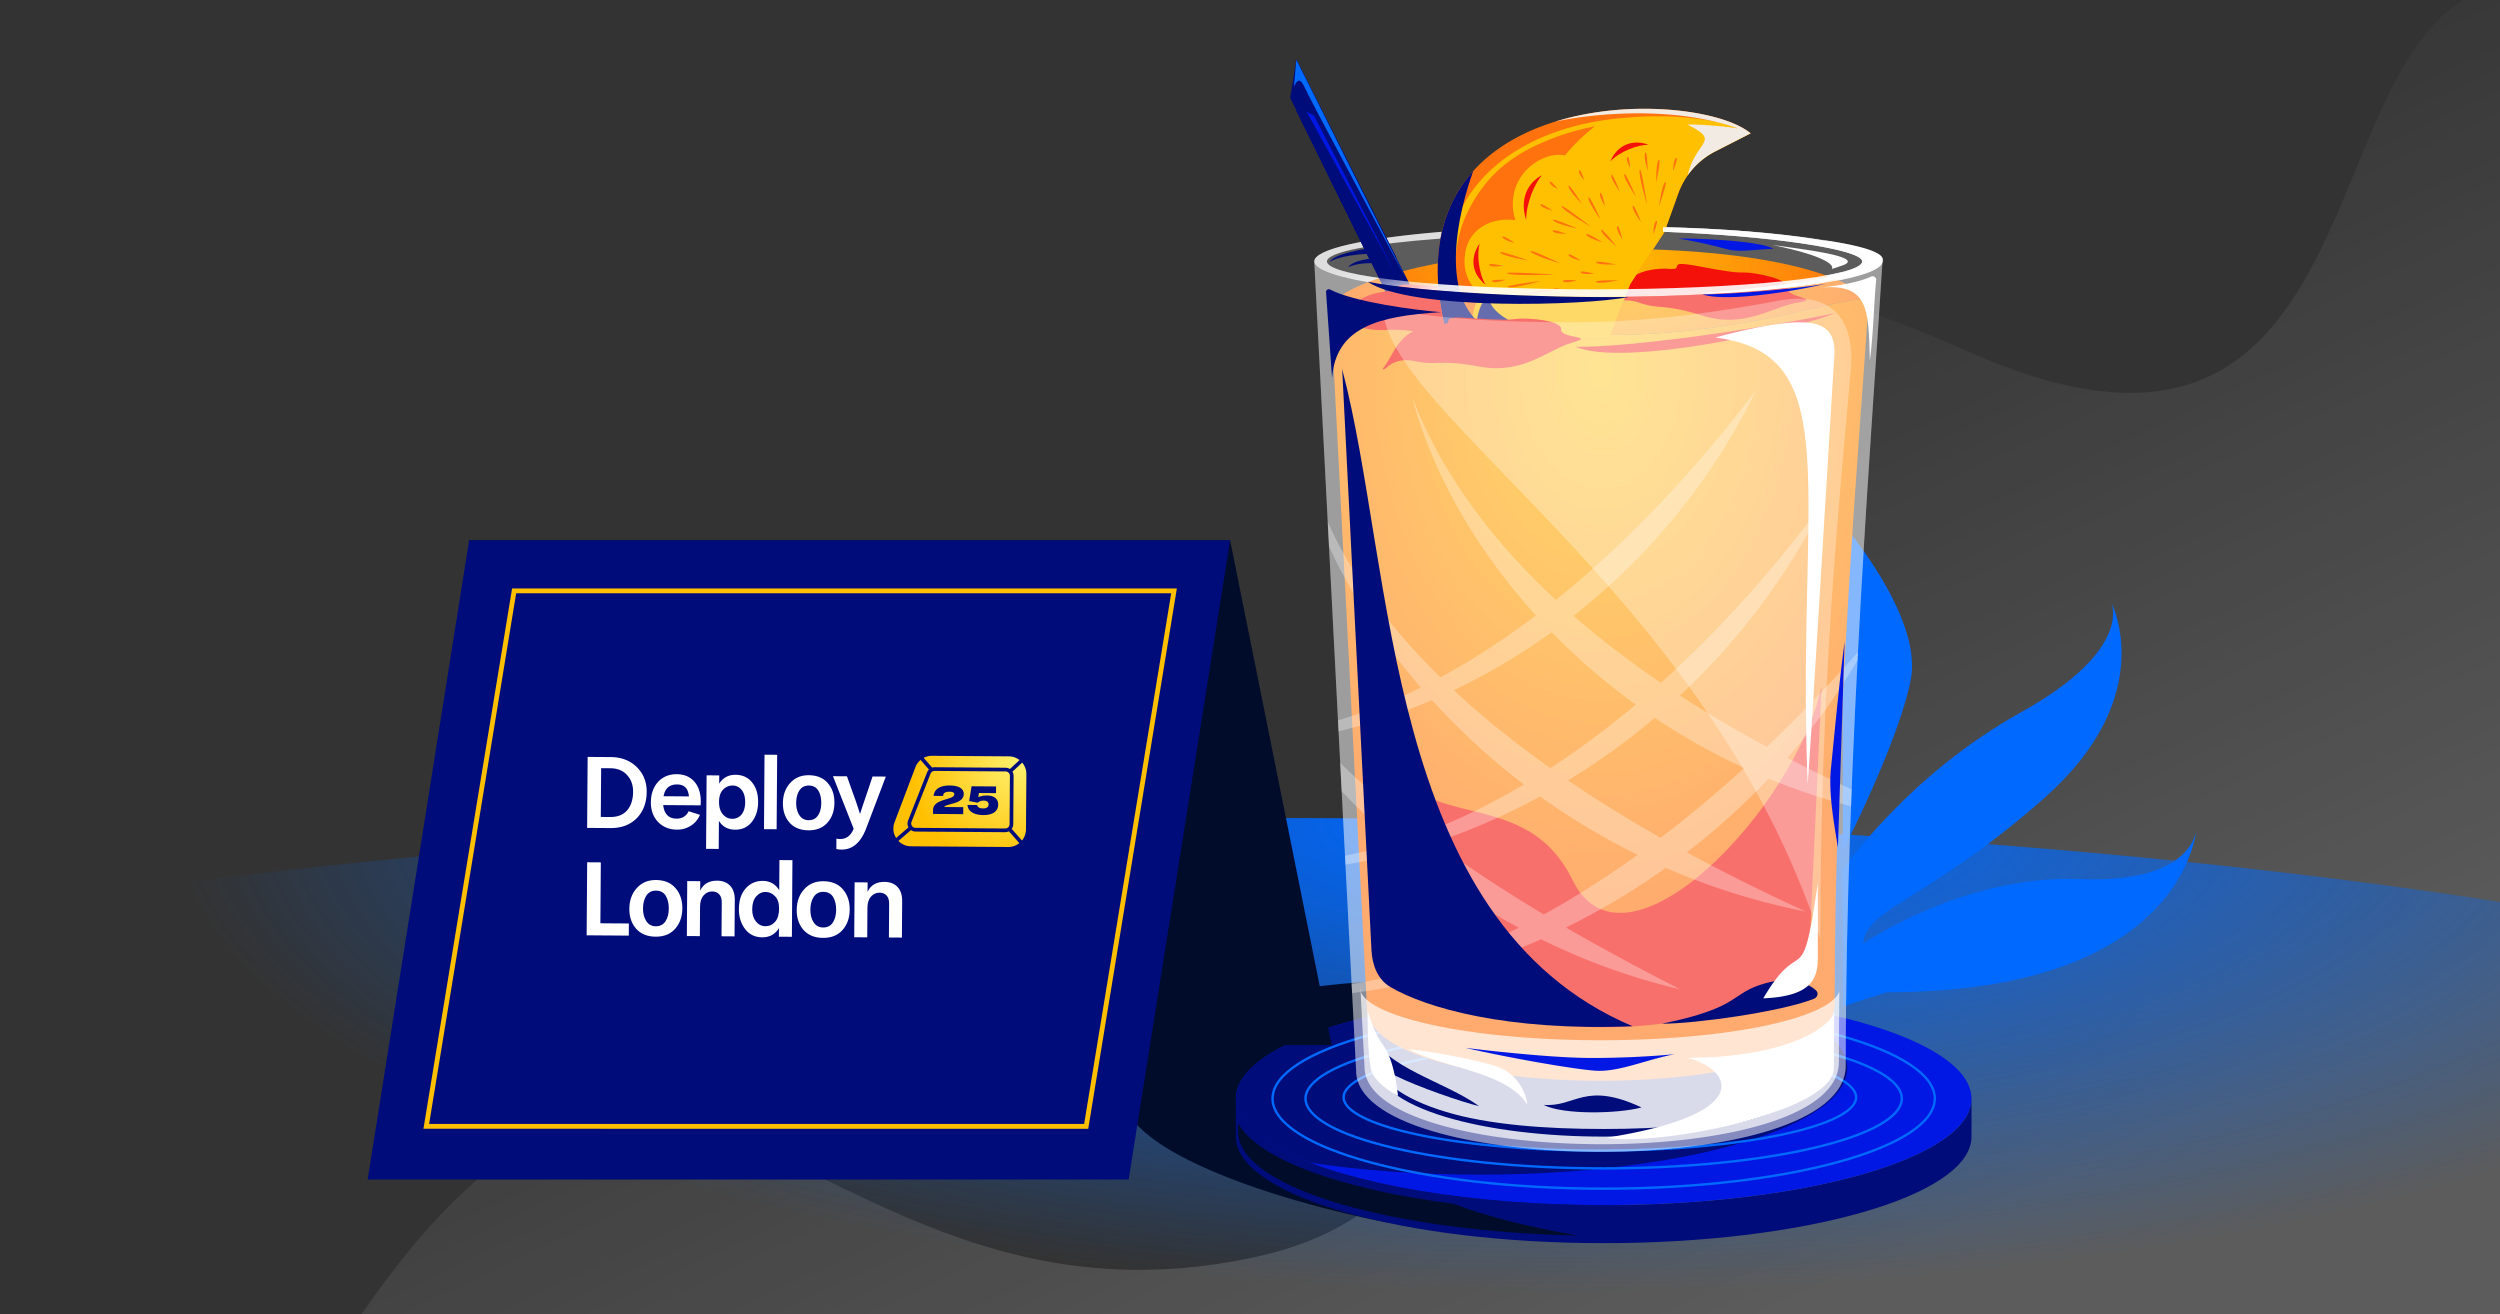 <?xml version="1.0" encoding="utf-8"?>
<svg xmlns="http://www.w3.org/2000/svg" fill="none" height="286" viewBox="0 0 544 286" width="544">
  <rect x="0" y="0" width="544" height="286" fill="#333333" stroke="none"/>
  <g clip-path="url(#a)">
    <path d="M274.179 273.298c-103.856 23.401-128.888-101.065-207.867 32.069L294.24 455.498l330.609-177.49L570.157 1.521C491.8-33.87 534.949 123.868 428.441 76.567 244.309-5.206 392.675 246.6 274.179 273.298" fill="url(#b)" opacity=".2"/>
    <path d="M710 264c0 47.496-193.637 86-432.5 86S-155 311.496-155 264s193.637-86 432.5-86S710 216.504 710 264" fill="url(#c)"/>
    <path d="M401 114s17.448 20.179 14.792 33.86C413.136 161.54 401 185.139 401 185.139v4.104s14.034-20.52 38.689-34.201c24.655-13.68 19.725-23.94 19.725-23.94s10.62 20.179-14.414 42.41-38.942 23.94-39.573 31.807c0 0 21.746-15.048 47.16-14.022S478 180.01 478 180.01s-1.897 35.912-67.516 35.912L401.001 219V114.003z" fill="#0069ff"/>
    <path d="M428.727 240.701c-2.664 14.039-113.211 27.875-127.848 25.113-14.636-2.762-82.51-19.042-46.909-41.674s166.977-7.452 174.758 16.561z" fill="#000c2a"/>
    <path d="m429 247.821-.02.006c-.921 12.573-36.393 22.683-80.019 22.683-43.199 0-78.404-9.913-79.984-22.314l-.055-.001v-8.873h.006c.51 12.677 36.146 22.908 80.033 22.908 44.204 0 80.039-10.38 80.039-23.184z" fill="#000c79"/>
    <ellipse cx="348.961" cy="239.046" fill="#0117e4" rx="80.039" ry="23.184"/>
    <path d="M348.961 215.862c13.295 0 25.833.94 36.867 2.602 10.124 3.883 16.127 8.717 16.127 13.958 0 12.804-35.835 23.184-80.039 23.184-13.295 0-25.833-.941-36.867-2.603-10.123-3.883-16.127-8.716-16.127-13.957 0-12.804 35.835-23.184 80.039-23.184" fill="#000c79"/>
    <path d="M269.426 244.476c4.434 7.844 22.457 14.362 46.838 17.462 7.131 2.721 16.364 5.073 27.129 6.914-40.37-.836-72.408-10.144-73.912-21.656l-.055-.001z" fill="#000c2a"/>
    <path d="M348.957 219.174c39.936 0 72.311 8.897 72.312 19.872l-.006.257c-.501 10.856-32.682 19.614-72.306 19.614s-71.804-8.758-72.305-19.614l-.006-.257c.001-10.975 32.376-19.872 72.311-19.872m0 .523c-19.935 0-37.963 2.222-50.992 5.802-6.518 1.791-11.756 3.914-15.351 6.25-3.617 2.35-5.444 4.829-5.444 7.297s1.827 4.945 5.444 7.296c3.595 2.336 8.833 4.46 15.351 6.251 13.029 3.58 31.057 5.801 50.992 5.802s37.964-2.222 50.993-5.802c6.518-1.791 11.756-3.915 15.351-6.251 3.617-2.351 5.444-4.828 5.444-7.296s-1.827-4.947-5.444-7.297c-3.595-2.336-8.833-4.459-15.351-6.25-13.029-3.58-31.058-5.802-50.993-5.802m.002 3.893c35.973 0 65.135 6.92 65.136 15.456l-.006.199c-.45 8.444-29.438 15.256-65.13 15.256s-64.68-6.812-65.13-15.256l-.005-.199c.001-8.536 29.162-15.456 65.135-15.456m0 .523c-17.958 0-34.2 1.728-45.937 4.513-5.872 1.393-10.588 3.046-13.823 4.86-3.278 1.839-4.851 3.739-4.851 5.56s1.573 3.72 4.851 5.559c3.235 1.815 7.951 3.467 13.823 4.861 11.737 2.785 27.979 4.512 45.937 4.513 17.958-.001 34.2-1.728 45.937-4.513 5.873-1.394 10.589-3.046 13.824-4.861 3.278-1.839 4.851-3.738 4.851-5.559s-1.573-3.721-4.851-5.56c-3.235-1.815-7.951-3.467-13.824-4.86-11.737-2.785-27.979-4.513-45.937-4.513m.618 2.793c30.274.163 54.581 5.413 54.581 11.865l-.005.153c-.389 6.483-25.322 11.714-56.022 11.714l-1.446-.004c-30.034-.161-54.193-5.329-54.577-11.71l-.004-.153c0-6.555 25.084-11.869 56.027-11.869zm-1.446.52c-15.446 0-29.415 1.327-39.509 3.465-5.051 1.07-9.104 2.336-11.882 3.727-1.389.696-2.432 1.41-3.122 2.124-.687.712-.991 1.389-.991 2.029s.304 1.316.991 2.028c.69.713 1.733 1.427 3.122 2.123 2.778 1.391 6.831 2.659 11.882 3.728 10.094 2.138 24.063 3.465 39.509 3.465s29.415-1.327 39.509-3.465c5.05-1.07 9.103-2.337 11.881-3.728 1.389-.696 2.433-1.409 3.123-2.123.687-.712.991-1.389.991-2.028 0-.64-.304-1.317-.991-2.029-.69-.714-1.734-1.428-3.123-2.124-2.778-1.391-6.831-2.658-11.881-3.727-10.094-2.138-24.063-3.465-39.509-3.465" fill="#0069ff"/>
    <path d="M347.806 49.16c-34.144 0-61.824 3.46-61.824 7.727l9.108 176.086c0 23.183 106.535 24.287 106.535-1.104 0-68.476 6.164-144.806 8.004-174.982 0-4.268-27.679-7.728-61.823-7.728" fill="#fff" opacity=".2"/>
    <path d="M361.882 49.435c25.668.552 47.747 4.02 47.747 7.452 0 4.268-27.679 7.728-61.823 7.728s-61.824-3.46-61.824-7.728c0-2.695 11.042-5.068 27.78-6.451q-.17.73-.308 1.486c-14.948 1.099-24.712 2.913-24.712 4.965 0 3.354 26.073 6.072 58.236 6.072s58.235-2.718 58.235-6.072c0-2.663-20.444-5.633-43.331-6.451z" fill="#fff" opacity=".8"/>
    <path d="M350.291 72.895c-32.619 0-59.338-1.656-60.719-5.52 0-5.244 23.945-13.248 60.719-13.248 44.712 0 56.856 9.808 56.304 11.868 0-3.847-23.684 6.9-56.304 6.9" fill="url(#d)"/>
    <path d="M369.255 57.876c-7.579-1.423-1.684 1.14-6.737.57-8.843 0-9.685 4.84-13.053 8.257.421.854 2.105-2.563 7.158-.855s4.632 0 13.895 2.848 15.158-1.993 20.632-2.847c5.474-.855-2.526-1.14-2.105-3.133s-7.158-3.416-9.264-3.416-2.948 0-10.526-1.424" fill="#f4110a"/>
    <path d="M350.291 72.896c-32.619 0-56.854-1.656-60.719-5.52l7.874 151.884c0 20.897 101.778 21.892 101.778-.995 0-61.722 5.613-125.07 7.371-152.27 0-3.846-23.684 6.9-56.304 6.9" fill="url(#e)"/>
    <path d="m393.681 207.532 2.7-58.187c-5.634 26.47-42.768 65.472-54.182 42.172s-37.404-6.854-43.244-33.892c0 0 1.614 25.132 3.156 50.107.262 4.247 3.078 7.944 7.151 9.177 35.802 10.836 56.437 6.56 77.199.059 4.153-1.3 7.018-5.088 7.22-9.436M342.887 75.467c11.22.119 37.509-3.457 56.459-7.329-8.879 3.65-46.095 11.823-56.459 7.329" fill="#f4110a"/>
    <path d="M314.49 71.575c-12.933-53.561 54.569-52.544 66.439-42.564l-7.695 3.926a16.56 16.56 0 0 0-8.04 9.137l-3.035 8.465-7.45 11.316-4.561 11.76-1.218-.003-.504-.004-.45-.002q-.837-.007-1.669-.018l-.255-.003q-.855-.012-1.707-.028l-.112-.003q-.839-.016-1.673-.037l-.498-.013-1.617-.046-.165-.006q-.806-.026-1.606-.055l-.261-.01a321 321 0 0 1-1.754-.072l-.133-.005q-.587-.026-1.17-.055-.686-.032-1.368-.067l-.725-.038q-.699-.038-1.393-.079l-.773-.044q-.957-.059-1.902-.121l-.754-.052q-.678-.046-1.35-.095l-.702-.052a310 310 0 0 1-3.279-.265l-.753-.065a298 298 0 0 1-7.867-.802" fill="#ff720e"/>
    <path d="M352.834 25.701c12.176-1.25 23.138.585 28.094 3.31l-.002.002-7.674 3.915a16.56 16.56 0 0 0-8.061 9.162l-3.03 8.45-7.451 11.315-4.56 11.76a321 321 0 0 1-29.611-1.404c-.526-2.778.057-5.735 1.65-8.093-2.337-1.888-3.776-4.721-3.466-8.097q.028-.306.06-.608c.603-5.562 5.745-8.233 10.962-7.5-1.545-4.679.069-10.245 5.197-13.04 2.01-1.095 3.897-1.382 5.614-1.047 1.706-2.157 3.868-4.246 6.504-6.353-4.387.872-8.673 2.219-12.609 4.065-6.799 3.188-11.436 7.445-14.857 14.13s-3.985 15.275-1.484 26.056l-1.519.086-.702-.078c-2.49-10.828-1.368-19.518 2.11-26.314 3.489-6.82 9.335-11.704 16.218-14.932 5.727-2.686 12.182-4.229 18.617-4.785" fill="#ffc001"/>
    <path d="M320.567 37.233c-4.237 11.962-6.045 26.043.799 32.523.319-2.224 1.221-4.674 2.707-5.417-.474 2.842 4.356 7.118 16.212 9.112-9.377-.3-18.209-.993-25.794-1.876l-.05-.209a63 63 0 0 1-.702-3.32 57 57 0 0 1-.235-1.368 53 53 0 0 1-.524-4.45 43 43 0 0 1-.109-2.076 43 43 0 0 1 .053-3.78 37 37 0 0 1 .334-3.248 35 35 0 0 1 .542-2.833 32 32 0 0 1 .746-2.647 32 32 0 0 1 .755-2.038 29.4 29.4 0 0 1 2.215-4.32 27 27 0 0 1 .858-1.296 29 29 0 0 1 1.236-1.636 29 29 0 0 1 .957-1.121" fill="#000c79"/>
    <path d="M335.55 38.145c-1.543 1.631-3.462 6.047-3.462 9.72-.904-2.828-.533-5.044.322-6.665.85-1.612 2.169-2.619 3.14-3.056m-13.568 14.879c-.611 1.995-.326 6.246 1.285 8.968-2.018-1.635-2.671-3.466-2.646-5.104.024-1.628.718-3.046 1.361-3.864m36.713-21.52c-2.085-.06-6.108 1.344-8.305 3.62 1.041-2.38 2.633-3.496 4.219-3.907 1.576-.408 3.127-.116 4.086.287" fill="#f4110a"/>
    <path d="M353.426 37.95c.104-.99 2.561 4.89 2.561 4.89s-2.666-3.9-2.561-4.89m-2.819.165c.213-.782 1.839 3.512 1.839 3.512s-2.053-2.729-1.839-3.512m4.668 6.748c.213-.783 1.839 3.51 1.839 3.51s-2.053-2.728-1.839-3.51m2.729-11.625c.468-.663.523 3.929.523 3.929s-.992-3.267-.523-3.93m6.704 1.133c.635-.317-.644 2.907-.644 2.907s.008-2.59.644-2.907m-4.313 13.733c.636-.317-.643 2.908-.643 2.908s.008-2.591.643-2.908m-12.201-6.04c.356-.614 1.067 2.78 1.067 2.78s-1.422-2.165-1.067-2.78m3.719 7.221c.356-.615 1.067 2.78 1.067 2.78s-1.422-2.166-1.067-2.78m-16.724-4.714c-.165-.69 2.688 1.282 2.688 1.282s-2.522-.591-2.688-1.282m10.009 6.489c-.296-.753 3.562 1.698 3.562 1.698s-3.265-.945-3.562-1.698m-7.301-.761c-.331-.628 2.922.576 2.922.576s-2.59.052-2.922-.576m2.242 10.934c-.489-.515 2.968-.237 2.968-.237s-2.479.752-2.968.237m7.2.146c-.763-.493 4.792-.383 4.792-.383s-4.03.876-4.792.383m-3.73-24.244c.323-.568 1.098 2.06 1.098 2.06s-1.42-1.491-1.098-2.06m10.491-2.918c.443-.48.606 2.254.606 2.254s-1.048-1.772-.606-2.254m-16.884 5.416c.095-.647 1.77 1.521 1.77 1.521s-1.864-.874-1.77-1.521M326.97 51.606c-.165-.691 2.689 1.281 2.689 1.281s-2.523-.591-2.689-1.282m14.35 3.865c-.166-.69 2.688 1.282 2.688 1.282s-2.522-.591-2.688-1.282m2.628 3.807c-.393-.592 2.966.277 2.966.277s-2.572.314-2.966-.277m3.389-2.14c-.599-.61 4.34.406 4.34.406s-3.74.204-4.34-.406m-23.265.546c-.418-.574 2.974.151 2.974.151s-2.556.423-2.974-.15m.613 3.571c-.512-.492 2.954-.371 2.954-.371s-2.443.863-2.954.37m13.334-13.282c-.605-.79 5.224 1.782 5.224 1.782s-4.619-.992-5.224-1.782m-9.834 14.513c-1.241-.333 7.087-1.348 7.087-1.348s-5.845 1.681-7.087 1.348m4.34 1.507c-1.241-.333 7.087-1.348 7.087-1.348s-5.845 1.681-7.087 1.348m29.816-24.377c.739-.666-1.359 5.35-1.359 5.35s.62-4.683 1.359-5.35m-16.707 3.423c.076-.992 2.698 4.816 2.698 4.816s-2.775-3.823-2.698-4.816m-12.548 11.718c-.63-.875 6.466 2.571 6.466 2.571s-5.837-1.697-6.466-2.571m27.847-19.94c.63-.672-.546 4.885-.546 4.885s-.085-4.214.546-4.885m-19.628 5.712c-.005-.921 2.967 3.918 2.967 3.918s-2.962-2.997-2.967-3.918m7.087 9.555c-.105-.915 3.378 3.571 3.378 3.571s-3.272-2.656-3.378-3.57m-21.922 4.92c-.669-.77 6.119 1.673 6.119 1.673s-5.45-.903-6.119-1.673m30.325-17.992c.3-1.249 1.606 7.56 1.606 7.56s-1.905-6.312-1.606-7.56m-16.977 7.958c-.643-1.111 6.37 4.378 6.37 4.378s-5.727-3.266-6.37-4.378m-11.802 14.571c-1.515-.583 10.229.206 10.229.206s-8.715.377-10.229-.206" fill="#ff720e"/>
    <path d="M338.352 26.483c16.754-5.217 36.635-2.468 42.577 2.529l-7.695 3.925a16.55 16.55 0 0 0-5.987 5.196c1.802-7.719 7.438-7.275-.118-11.054 3.178 0 8.001.38 11.127.883-14.14-5.025-31.766-3.28-39.904-1.479" fill="#f2ebe3"/>
    <path d="M319.482 69.19c-7.694-.525-1.539 1.33-6.624 1.356-8.781 1.036-9.05 5.941-11.995 9.73.518.798 1.79-2.792 7.008-1.688 5.218 1.105 4.6-.542 14.133 1.2 9.534 1.742 14.821-3.755 20.157-5.245s-2.643-.835-2.458-2.864-7.509-2.555-9.6-2.308-2.928.346-10.621-.18" fill="#f4110a"/>
    <path d="M308.689 65.703c-1.618-.07-3.503.956-5.881.445l-20.726-42.104V13.001z" fill="#000c79"/>
    <path d="M303.819 56.06c-1.617-.069-3.329 1.064-5.707.552L282.08 24.044V13.001z" fill="#000c79"/>
    <path d="M303.82 56.06c-1.617-.07-3.329 1.063-5.706.552l-16.032-32.568V13.001z" fill="#000c79"/>
    <path d="M303.82 56.06c-1.617-.07-3.328 1.063-5.706.551l-17.372-35.328 1.34-8.283z" fill="#000c79"/>
    <path d="M306.134 61.027c-7.547-14.266-20.755-38.806-22.08-41.675-.778-1.687-1.42-2.76-2.484-.552l.512-5.8z" fill="#0069ff"/>
    <path d="M303.59 59.394 284.331 24.32l1.595.85z" fill="#0117e4"/>
    <path d="M301.816 63.369c5.085-.027-1.07-1.88 6.624-1.355 1.887.13 3.362.22 4.544.281.218 2.894.709 5.983 1.505 9.28 1.762.205 3.592.398 5.48.58-2.571.758-5.502 1.097-9.007.457-9.533-1.743-8.915-.096-14.133-1.2-5.218-1.105-6.49 2.485-7.009 1.687 2.945-3.788 3.215-8.694 11.996-9.73" fill="#f4110a"/>
    <path d="M285.99 56.99c.439 4.221 27.948 7.626 61.819 7.626 33.837 0 61.324-3.398 61.815-7.613-1.848 30.254-7.996 106.477-7.996 174.866 0 25.392-106.535 24.288-106.535 1.104z" fill="#fff" opacity=".4"/>
    <path d="M300.891 66.547s7.528 3.588 41.399 3.588c16.912 0 32.984-2.483 44.518-4.676 11.395-2.166 16.916 3.514 15.912 15.07-2.511 28.897-6.611 67.885-6.611 123.74-24.563-75.623-95.218-114.539-95.218-137.722" fill="#fff" opacity=".3"/>
    <path d="M400.246 215.704c-.067 5.159-.103 10.296-.103 15.389 0 24.201-103.222 23.149-103.222 1.052l-.863-16.399c2.381 5.916 24.976 10.612 52.206 10.612 27.403 0 49.868-4.692 51.982-10.654m-104.188.042a3 3 0 0 1-.138-.437h.115z" fill="#fff" opacity=".69"/>
    <path d="M361.882 49.435c25.668.552 47.747 4.02 47.747 7.452 0 4.268-27.679 7.728-61.823 7.728s-61.824-3.46-61.824-7.728c0-2.695 11.042-5.068 27.78-6.451q-.17.73-.308 1.486c-14.948 1.099-24.712 2.913-24.712 4.965 0 3.354 26.073 6.072 58.236 6.072s58.235-2.718 58.235-6.072c0-2.663-20.444-5.633-43.331-6.451z" fill="url(#f)"/>
    <path d="M382.148 84.849c-9.842 20.208-23.857 36.688-39.751 49.158q8.628 7.519 19.012 14.578c12.911-11.577 25.108-25.227 36.095-40.292-8.273 16.867-19.326 31.266-31.948 43.048q8.86 5.754 18.905 11.186c6.865-6.541 13.496-13.463 19.828-20.631l-.09 1.759a141 141 0 0 1-15.261 21.246 349 349 0 0 0 13.98 6.875q-.072 1.831-.141 3.669a140 140 0 0 1-17.94-6.016 151 151 0 0 1-17.782 16.042c8.318 4.522 16.992 8.818 25.901 12.891a147.4 147.4 0 0 1-30.466-9.512 158 158 0 0 1-21.731 12.978c7.754 4.493 16.053 8.966 24.907 13.459-10.696-2.496-20.84-6.218-30.336-10.908-13.595 6.075-27.608 10.014-41.115 11.721l-.1-1.929c12.146-1.982 24.349-6.257 36.359-12.304-8.822-4.775-17.041-10.389-24.569-16.623a123 123 0 0 1-13.136 2.903l-.1-1.937a104 104 0 0 0 11.036-2.823 158 158 0 0 1-11.763-11.219l-.319-6.176c5.382 5.263 11.365 10.369 17.961 15.371 7.393-2.765 14.761-6.35 22.03-10.659a148.6 148.6 0 0 1-20.016-18.358c-6.75 2.9-13.572 5.165-20.33 6.78l-.122-2.359c6.025-1.79 12.049-4.198 18.03-7.16-8.345-9.683-15.084-20.113-19.989-30.717l-.275-5.32c5.464 12.121 13.89 23.385 24.529 33.83 7.017-3.791 13.962-8.325 20.773-13.481-13.311-14.663-22.627-31.327-27.004-47.663 6.088 15.819 16.572 30.601 31.335 44.288 15.586-12.506 30.384-28.21 43.603-45.695m-47.01 88.459c-7.522 4.1-15.227 7.446-22.939 10.013 7.208 5.31 15.117 10.508 23.738 15.667 6.899-3.796 13.722-8.157 20.42-12.979a150 150 0 0 1-21.219-12.701m24.946-17.105a150 150 0 0 1-18.881 13.609c6.381 4.337 13.125 8.501 20.155 12.494 6.193-4.711 12.267-9.802 18.182-15.191a141.6 141.6 0 0 1-19.456-10.912m-22.43-18.632a139 139 0 0 1-21.299 12.619c6.337 5.918 13.384 11.564 20.996 16.951 6.305-4.095 12.519-8.723 18.594-13.817a141 141 0 0 1-18.291-15.753" fill="#fff" opacity=".3"/>
    <path d="M398.601 229.11c0 3.143-1.078 5.854-3.851 8.138-2.769 2.281-6.709 4.157-11.409 5.646-9.403 2.979-21.922 4.432-34.428 4.432s-25.024-1.453-34.425-4.299c-4.698-1.422-8.636-3.198-11.405-5.329s-4.401-4.643-4.401-7.533c.552 2.257 2.033 4.465 4.728 6.538 2.696 2.074 6.564 3.827 11.233 5.24 9.335 2.826 21.797 3.722 34.27 3.722s24.934-.896 34.267-3.853c4.667-1.479 8.534-2.775 11.229-4.995 2.691-2.217 4.192-4.783 4.192-7.707" fill="#000c79"/>
    <path d="M303.648 234.077c-4.857-2.429-5.61-7.36-5.518-9.384 3.312 7.728 16.008 10.488 23.736 16.008-3.588-.828-13.36-4.195-18.218-6.624m-5.216-27.332-6.373-126.398c11.407 42.871 9 120.058 63.203 142.966-27.529 1.11-44.998-4.03-52.694-8.526-2.8-1.635-3.973-4.804-4.136-8.042" fill="#000c79"/>
    <path d="m288.549 63.532 1.302 18.747c.828-11.04 9.936-13.524 23.735-14.352-5.567-.412-19.029-2.22-24.157-4.93-.394-.209-.911.091-.88.535m9.068-2.226c11.002 2.205 37.498 3.585 56.837 3.309-9.403 1.932-47.491 3.036-56.837-3.309m97.105 156.024c-7.025 2.808-25.673 5.431-33.113 5.431 17.664-3.588 14.628-6.624 22.632-8.832 5.203-1.435 9.057-.113 10.912 1.569.632.573.361 1.515-.431 1.832m-37.53 23.647c-4.968 1.38-17.112 1.656-21.301-.557 6.949.557 8.881-5.239 21.301.557M297.854 55.23c-6.624.277-8.504 1.77-8.504 1.77.776-1.77 7.952-2.873 7.952-2.873zm2.482 2.118c-5.161-.436-6.979.857-6.979.857.866-1.53 4.753-2 6.979-2.143z" fill="#000c79"/>
    <path d="M395.275 235.181c-2.649 2.65-8.004 5.244-13.248 6.348 8.832-4.416 13.616-10.212 14.904-12.696.184 1.104.552 4.14-1.656 6.348m4.659-50.776 1.459-44.757c-1.185 8.585-2.417 22.307-2.963 27.399-.542 5.058.424 10.863 1.483 17.229zm-52.956 48.568c5.105.411 11.068-2.354 17.455-3.591 0 0-7.795.831-18.007.831s-27.6-2.208-27.6-2.208c9.66 2.208 23.047 4.557 28.152 4.968m38.917-178.847c-3.091-1.766-16.744-2.3-20.7-2.207 3.588.552 7.176 1.379 10.212 2.207s4.968.276 10.488 0m-15.456 9.937c7.596 0 23.215-1.529 27.171-2.403q.274-.068.534-.135a8 8 0 0 1-.534.135c-7.087 1.757-22.005 4.125-27.171 2.403" fill="#0117e4"/>
    <path d="M297.576 220.036c.638 1.484 1.203 4.381 3.588 7.693s3.036 10.754 3.036 10.754c-3.472-1.946-5.733-4.094-5.973-6.338-.651-4.14-.586-8.05-.651-12.109m101.566.241a782 782 0 0 0-.097 12.115c.097 9.388-37.264 17.119-49.582 15.186 33.391-5.246 26.97-15.186 17.646-17.395 18.731 0 30.052-5.212 32.033-9.906m-.001-142.69c.552-8.28-4.968-9.66-25.944-4.14 28.98 3.588 17.664 33.12 20.148 97.151.552-5.796 5.244-84.731 5.796-93.01m-73.708 154.405c5.178 1.636 6.696 6.388 6.923 8.401-4.484-7.112-17.456-7.843-25.955-12.081 3.674.254 13.853 2.045 19.032 3.68m70.122-23.584v-16.284c-3.588 24.84-3.312 10.488-11.867 25.116 10.377-.441 11.867-4.14 11.867-8.832m6.347-148.21c15.732-3.864 4.416-6.624-5.52-8.004 26.496 5.961-6.992 10.12-26.495 11.592 4.968.092 19.43-.497 32.015-3.588m-6.358 2.454-.265.03zc2.884-.327 8.405-.936 11.65-2.486.453-.217 1.134.235 1.075.733-.447 3.815-.623 12.094-1.398 17.515l-.005-.228c-.27-11.344-.398-16.734-11.322-15.534" fill="#fff"/>
    <path d="M401.075 57.716c4.968-1.932-9.66-3.588-15.456-4.416 11.923 2.429 13.616 4.508 12.972 5.244z" fill="#fff"/>
    <path d="M102.078 117.558h165.598l22.08 109.846H124.158z" fill="#000c2a"/>
    <path d="M102.08 117.558h165.597L245.598 256.66H80z" fill="#000c79"/>
    <path d="m255.469 128.569-19.116 116.528H92.759l19.115-116.528z" stroke="#ffc001" stroke-width="1.046"/>
    <path d="m196.255 204.019-2.83-.02.053-7.357q.008-1.18-.553-1.772-.562-.618-1.528-.625-1.108-.008-1.869.859-.762.844-.773 2.447l-.046 6.414-2.829-.021.086-11.954 2.829.02-.014 2.051q1.029-2.186 3.694-2.166 1.791.013 2.821 1.105t1.016 3.073zm-11.359-6.094q-.02 2.712-1.564 4.445-1.522 1.734-4.257 1.715-2.712-.02-4.232-1.729-1.497-1.709-1.478-4.349.02-2.736 1.612-4.493 1.593-1.78 4.187-1.762 2.758.021 4.255 1.776 1.497 1.733 1.477 4.397m-8.56.009q-.011 1.65.711 2.764.723 1.113 2.068 1.123 1.39.01 2.106-1.069.715-1.08.727-2.754.012-1.722-.663-2.811-.676-1.113-2.138-1.124-1.344-.01-2.083 1.094-.716 1.103-.728 2.777m-12.654-.069q-.012 1.627.806 2.647t2.044 1.029q1.273.01 2.13-.952.855-.984.869-2.847.014-1.815-.876-2.718-.89-.926-2.045-.934-1.227-.009-2.083.999-.832.984-.845 2.776m8.635 5.981-2.83-.02.014-1.863q-1.242 2.019-3.646 2.002-2.358-.017-3.737-1.82-1.354-1.801-1.336-4.348.02-2.829 1.471-4.47 1.473-1.663 3.737-1.647 2.335.017 3.57 2.03l.047-6.555 2.83.02zm-12.482-.09-2.83-.02.053-7.357q.008-1.179-.553-1.773-.561-.616-1.528-.624-1.109-.008-1.869.859-.76.844-.773 2.447l-.046 6.414-2.829-.021.086-11.955 2.829.021-.014 2.051q1.03-2.185 3.694-2.166 1.792.013 2.822 1.105 1.029 1.092 1.015 3.073zm-11.357-6.094q-.02 2.71-1.564 4.445-1.522 1.734-4.257 1.714-2.712-.02-4.232-1.728-1.497-1.709-1.478-4.349.02-2.736 1.612-4.493 1.593-1.78 4.187-1.762 2.758.02 4.255 1.776 1.497 1.732 1.477 4.397m-8.56.009q-.01 1.65.712 2.764.723 1.113 2.067 1.123 1.39.01 2.106-1.07.715-1.079.727-2.753.013-1.722-.663-2.811-.676-1.113-2.138-1.124-1.344-.01-2.083 1.093-.715 1.104-.728 2.778m-3.091 5.92-9.172-.066.115-15.893 2.971.021-.096 13.252 6.201.045z" fill="#fff"/>
    <path d="m216.745 171.133-.011 1.454-3.727-.027-.133.912c.457-.208 1.067-.381 1.921-.375 1.53.011 2.421.744 2.412 1.995-.011 1.403-1.141 2.283-3.237 2.267-1.86-.013-3.351-.692-3.442-2.205l2.088.015c.098.465.527.739 1.288.745.761.005 1.211-.279 1.215-.871.004-.515-.349-.822-1.051-.827-.515-.004-.863.112-1.338.455l-1.841-.368.522-3.209zm-10.053-.208c1.859.013 3.03.631 3.021 1.848-.016 2.256-3.869 2.051-4.272 2.834l4.167.03-.011 1.522-6.568-.048.007-.87c.018-2.502 4.605-2.122 4.614-3.373.003-.381-.25-.585-1.019-.591-.862-.006-1.405.244-1.41.92l-2.07-.015c.172-1.656 1.69-2.27 3.541-2.257" fill="#000c79"/>
    <path d="M198.223 180.63c.277.195.617.312.992.315l19.504.141a1.74 1.74 0 0 0 .82-.197l2.268 2.572a3.84 3.84 0 0 1-2.435.845l-21.144-.153a3.8 3.8 0 0 1-2.736-1.168z" fill="url(#g)"/>
    <path d="M222.429 165.948c.574.678.917 1.557.911 2.515l-.087 12.017a3.85 3.85 0 0 1-.873 2.415l-2.231-2.53c.209-.286.333-.638.336-1.02l.076-10.519a1.75 1.75 0 0 0-.249-.914z" fill="url(#h)"/>
    <path d="M202.141 167.448a1.8 1.8 0 0 0-.405.61l-4.139 10.49a1.74 1.74 0 0 0 .091 1.482l-2.693 2.323a3.83 3.83 0 0 1-.343-3.417l4.537-11.986a3.84 3.84 0 0 1 1.126-1.586z" fill="url(#i)"/>
    <path clip-rule="evenodd" d="M218.815 167.864a.95.95 0 0 1 .942.956l-.076 10.519a.95.95 0 0 1-.956.943l-19.504-.14a.95.95 0 0 1-.876-1.299l4.139-10.49a.95.95 0 0 1 .89-.601zm-7.926 6.439 1.84.368c.476-.343.824-.459 1.339-.455.702.005 1.054.312 1.051.827-.005.592-.455.876-1.215.871-.761-.006-1.19-.279-1.288-.745l-2.088-.015c.091 1.514 1.582 2.192 3.441 2.206 2.096.015 3.227-.865 3.237-2.268.009-1.251-.882-1.984-2.411-1.995-.854-.006-1.464.167-1.922.375l.134-.912 3.727.027.01-1.454-5.333-.039zm-4.198-3.378c-1.851-.013-3.368.601-3.541 2.257l2.071.015c.005-.676.548-.926 1.41-.92.769.006 1.021.21 1.019.591-.009 1.251-4.597.871-4.615 3.373l-.006.871 6.567.047.011-1.521-4.166-.03c.402-.784 4.255-.579 4.272-2.835.008-1.217-1.162-1.834-3.022-1.848" fill="url(#j)" fill-rule="evenodd"/>
    <path d="M219.514 164.582c.88.006 1.689.307 2.334.808l-2.097 1.946a1.75 1.75 0 0 0-.931-.276l-15.44-.111a1.7 1.7 0 0 0-.538.08l-1.856-2.118a3.85 3.85 0 0 1 1.835-.45z" fill="url(#k)"/>
    <path d="M188.481 180.254q-1.776 4.641-5.35 4.614a5 5 0 0 1-1.145-.122l.016-2.269q.366.094.778.097 2.086.015 2.973-2.248l-4.501-11.424 3.048.022 1.325 3.723q.607 1.655.965 2.78.382 1.126.471 1.425l.067.321q.234-.8 1.499-4.504l1.241-3.704 2.888.02z" fill="#fff"/>
    <path d="M181.569 174.687q-.019 2.636-1.521 4.321-1.479 1.685-4.137 1.667-2.635-.02-4.113-1.68-1.454-1.662-1.436-4.228.02-2.659 1.567-4.367 1.548-1.73 4.069-1.712 2.681.02 4.135 1.726 1.455 1.683 1.436 4.273m-8.319.009q-.011 1.604.691 2.687.703 1.082 2.009 1.091 1.352.01 2.047-1.039.696-1.05.707-2.677.012-1.673-.645-2.732-.657-1.082-2.077-1.092-1.306-.01-2.025 1.063-.695 1.071-.707 2.699m-4.258 5.746-2.75-.019.117-16.204 2.75.02zm-12.603 4.285-2.75-.02.116-15.998 2.75.02-.013 1.788q1.251-1.94 3.566-1.923 2.269.016 3.586 1.654 1.34 1.637 1.321 4.295-.02 2.613-1.383 4.322-1.343 1.686-3.633 1.67-2.338-.017-3.516-1.928zm.964-12.92q-.877.887-.89 2.652-.012 1.765.828 2.733.842.969 2.033.978 1.237.009 2.023-.925.787-.957.799-2.676t-.76-2.665q-.772-.968-1.964-.976t-2.069.879m-10.027 8.721q-1.707-.012-2.992-.772a5.3 5.3 0 0 1-2.005-2.1q-.708-1.338-.696-3.073.013-1.873.732-3.244.717-1.38 1.983-2.134 1.264-.752 2.92-.74 1.749.012 2.961.857 1.221.834 1.804 2.352t.422 3.569l-2.488-.018.007-.931q.003-1.863-.626-2.724-.628-.862-1.992-.872-1.54-.01-2.297.957-.757.957-.77 2.82-.013 1.735.73 2.693.742.957 2.179.968.927.006 1.596-.401.68-.418 1.049-1.21l2.472.78q-.656 1.54-2.016 2.388a5.4 5.4 0 0 1-2.973.835m-3.834-5.35.014-1.926 7.735.056-.014 1.926zm-10.691 5.01-5.041-.036.111-15.447 5.042.036q3.46.025 5.644 2.172t2.162 5.402q-.027 3.552-2.173 5.738-2.147 2.162-5.745 2.135m.002-13.018-1.993-.015-.077 10.612 2.04.015q2.428.017 3.7-1.463 1.27-1.504 1.289-4.025.016-2.223-1.325-3.654-1.32-1.454-3.634-1.47" fill="#fff"/>
  </g>
  <defs>
    <radialGradient cx="0" cy="0" gradientTransform="matrix(0 103.5 -300.819 0 340 178)" gradientUnits="userSpaceOnUse" id="c" r="1">
      <stop offset=".052" stop-color="#0069ff"/>
      <stop offset="1" stop-color="#0069ff" stop-opacity="0"/>
    </radialGradient>
    <radialGradient cx="0" cy="0" gradientTransform="rotate(9.462 -161.714 2125.654)scale(60.438 36.691)" gradientUnits="userSpaceOnUse" id="d" r="1">
      <stop stop-color="#ffc001"/>
      <stop offset="1" stop-color="#ff720e"/>
    </radialGradient>
    <radialGradient cx="0" cy="0" gradientTransform="matrix(0 120.61 -83.016 0 348.359 80.9)" gradientUnits="userSpaceOnUse" id="e" r="1">
      <stop stop-color="#ffc001"/>
      <stop offset="1" stop-color="#ff720e"/>
    </radialGradient>
    <radialGradient cx="0" cy="0" gradientTransform="rotate(147.799 87.916 114.58)scale(26.043 22.082)" gradientUnits="userSpaceOnUse" id="g" r="1">
      <stop stop-color="#fff476"/>
      <stop offset="1" stop-color="#ffc001"/>
    </radialGradient>
    <radialGradient cx="0" cy="0" gradientTransform="rotate(147.799 87.916 114.58)scale(26.043 22.082)" gradientUnits="userSpaceOnUse" id="h" r="1">
      <stop stop-color="#fff476"/>
      <stop offset="1" stop-color="#ffc001"/>
    </radialGradient>
    <radialGradient cx="0" cy="0" gradientTransform="rotate(147.799 87.916 114.58)scale(26.043 22.082)" gradientUnits="userSpaceOnUse" id="i" r="1">
      <stop stop-color="#fff476"/>
      <stop offset="1" stop-color="#ffc001"/>
    </radialGradient>
    <radialGradient cx="0" cy="0" gradientTransform="rotate(147.799 87.916 114.58)scale(26.043 22.082)" gradientUnits="userSpaceOnUse" id="j" r="1">
      <stop stop-color="#fff476"/>
      <stop offset="1" stop-color="#ffc001"/>
    </radialGradient>
    <radialGradient cx="0" cy="0" gradientTransform="rotate(147.799 87.916 114.58)scale(26.043 22.082)" gradientUnits="userSpaceOnUse" id="k" r="1">
      <stop stop-color="#fff476"/>
      <stop offset="1" stop-color="#ffc001"/>
    </radialGradient>
    <linearGradient gradientUnits="userSpaceOnUse" id="b" x1="463.798" x2="370.649" y1="249.793" y2="50.946">
      <stop stop-color="#fff"/>
      <stop offset="1" stop-color="#fff" stop-opacity="0"/>
    </linearGradient>
    <linearGradient gradientUnits="userSpaceOnUse" id="f" x1="319.932" x2="316.896" y1="60.475" y2="50.815">
      <stop stop-color="#fff" stop-opacity=".9"/>
      <stop offset="1" stop-color="#fff" stop-opacity="0"/>
    </linearGradient>
    <clipPath id="a">
      <path d="M0 0h544v286H0z" fill="#fff"/>
    </clipPath>
  </defs>
</svg>